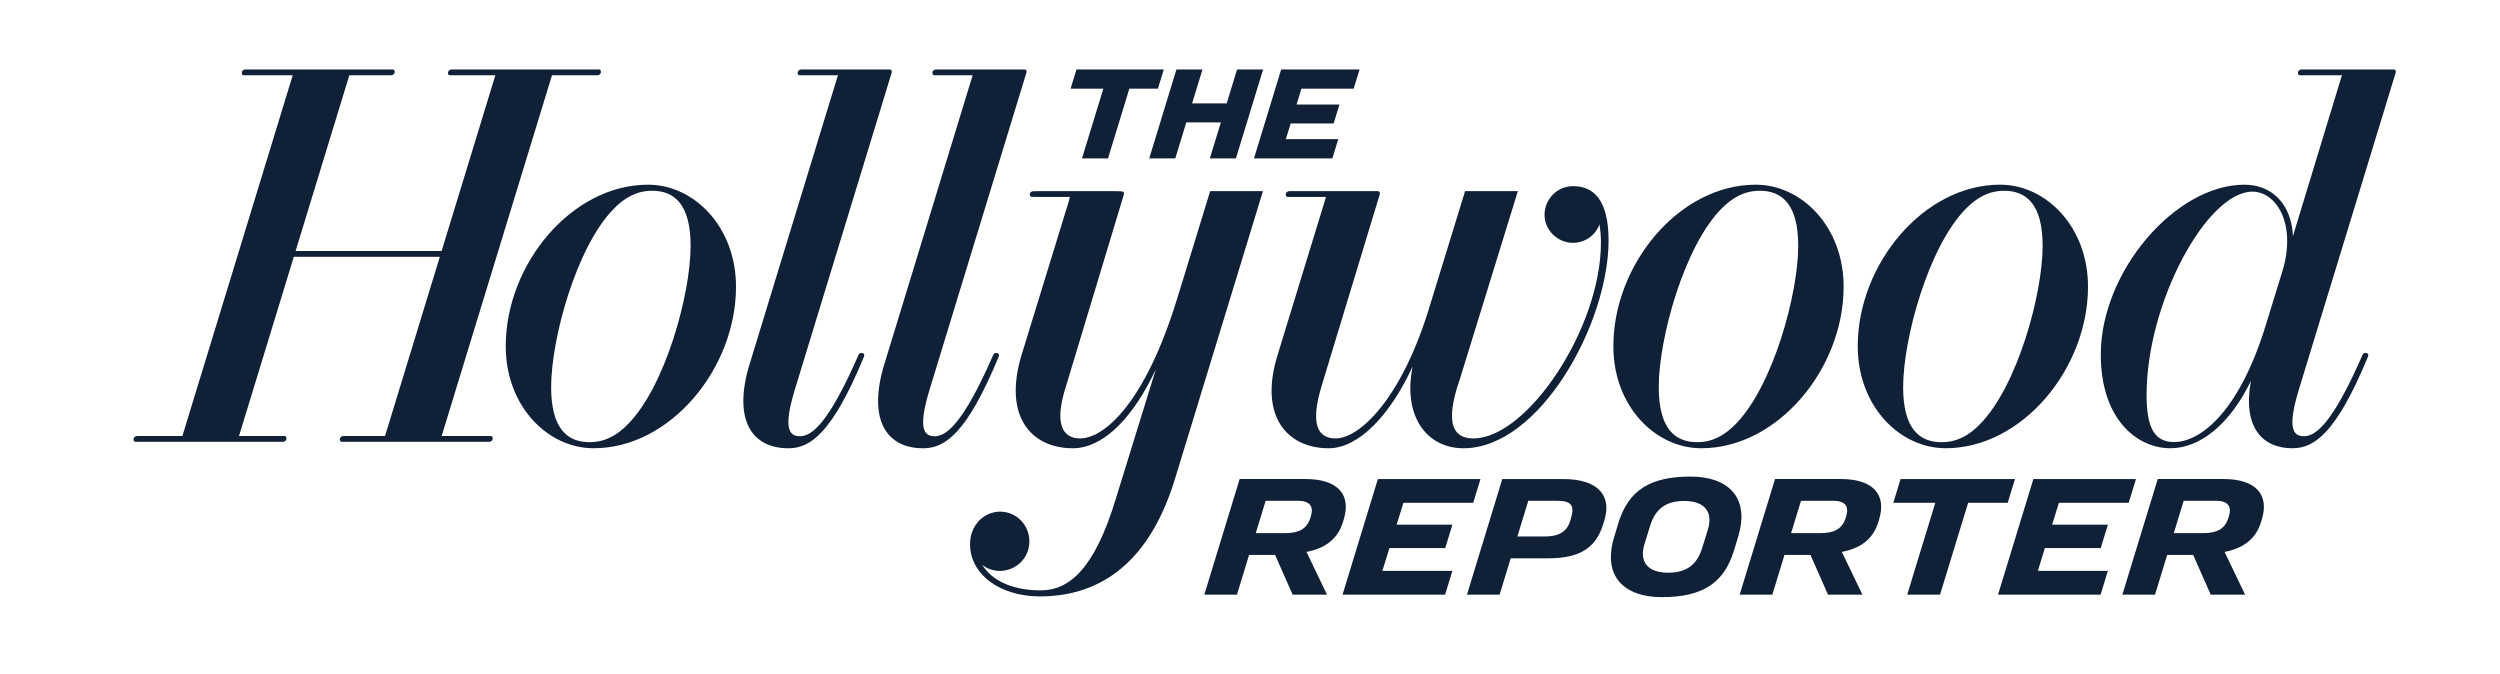 <svg width="167" height="45" viewBox="0 0 167 45" fill="none" xmlns="http://www.w3.org/2000/svg">
<path d="M152.461 18.127L151.377 21.646C149.464 27.913 146.756 29.53 145.239 29.53C143.916 29.53 143.392 28.582 143.392 26.385C143.392 20.203 147.42 12.801 150.467 12.801C152.007 12.801 153.442 14.877 152.463 18.127H152.461ZM160.029 4.862C160.072 4.714 160.005 4.639 159.891 4.639H153.748C153.605 4.639 153.501 4.736 153.501 4.871C153.501 4.97 153.555 5.027 153.635 5.027H156.441L153.168 15.773C153.078 13.673 151.796 12.337 149.931 12.337C145.303 12.337 140.332 18.154 140.332 23.677C140.332 28.011 142.759 29.943 144.979 29.943C146.902 29.943 148.911 28.431 150.36 25.448C149.796 28.539 151.123 29.943 153.133 29.943C154.586 29.943 156.056 28.96 158.181 23.826C158.244 23.673 158.167 23.576 158.013 23.576C157.912 23.576 157.854 23.618 157.811 23.715C155.778 28.387 154.644 29.141 153.905 29.141C153.184 29.141 152.791 28.623 153.525 26.152L160.029 4.863L160.029 4.862ZM127.13 25.858C127.13 22.656 128.806 16.481 131.332 13.93C132.039 13.212 132.84 12.745 133.879 12.745C135.375 12.745 136.448 13.664 136.448 16.425C136.448 19.628 134.772 25.803 132.246 28.354C131.539 29.072 130.738 29.539 129.699 29.539C128.201 29.539 127.129 28.62 127.129 25.859L127.13 25.858ZM139.479 19.154C139.479 15.132 136.663 12.336 133.607 12.336C128.489 12.336 124.097 17.66 124.097 23.124C124.097 27.148 126.913 29.942 129.969 29.942C135.087 29.942 139.478 24.619 139.478 19.154L139.479 19.154ZM115.005 13.928C115.713 13.21 116.514 12.742 117.553 12.742C119.048 12.742 120.121 13.662 120.121 16.423C120.121 19.625 118.445 25.801 115.92 28.352C115.212 29.07 114.411 29.537 113.372 29.537C111.876 29.537 110.804 28.618 110.804 25.856C110.801 22.656 112.478 16.479 115.003 13.928L115.005 13.928ZM113.645 29.943C118.764 29.943 123.155 24.62 123.155 19.155C123.155 15.132 120.339 12.337 117.284 12.337C112.165 12.337 107.773 17.661 107.773 23.125C107.771 27.148 110.587 29.943 113.644 29.943L113.645 29.943ZM105.107 12.433C103.961 12.433 103.175 13.356 103.175 14.353C103.175 15.391 104.068 16.222 105.07 16.222C105.947 16.222 106.628 15.631 106.84 14.987C106.909 15.371 106.943 15.773 106.943 16.193C106.943 21.963 101.996 29.286 98.427 29.286C97.23 29.286 96.4 28.534 97.524 25.308L101.393 12.767H97.868L95.389 20.828C93.55 26.678 90.822 29.286 89.217 29.286C88.111 29.286 87.453 28.48 88.302 25.721L92.165 12.991C92.208 12.843 92.141 12.768 92.027 12.768H86.135C85.992 12.768 85.887 12.864 85.887 13C85.887 13.099 85.941 13.156 86.022 13.156H88.577L85.333 23.748C84.089 27.792 85.973 29.944 88.76 29.944C90.737 29.944 92.851 27.772 94.362 24.48C93.689 27.834 95.327 29.944 97.76 29.944C102.859 29.944 107.453 21.607 107.453 16.046C107.45 13.357 106.448 12.436 105.106 12.436L105.107 12.433ZM66.545 23.577C66.444 23.577 66.385 23.619 66.343 23.716C64.31 28.388 63.176 29.142 62.437 29.142C61.716 29.142 61.324 28.625 62.057 26.153L68.561 4.864C68.604 4.716 68.538 4.64 68.423 4.64H62.531C62.388 4.64 62.284 4.737 62.284 4.872C62.284 4.971 62.337 5.028 62.418 5.028H64.973L58.98 24.637C58.001 28.226 59.34 29.945 61.666 29.945C63.118 29.945 64.589 28.962 66.713 23.827C66.775 23.674 66.698 23.578 66.544 23.578L66.545 23.577ZM57.545 23.577C57.444 23.577 57.385 23.619 57.343 23.716C55.31 28.388 54.176 29.142 53.437 29.142C52.716 29.142 52.323 28.625 53.057 26.153L59.561 4.864C59.604 4.716 59.537 4.64 59.423 4.64H53.531C53.388 4.64 53.283 4.737 53.283 4.872C53.283 4.971 53.337 5.028 53.418 5.028H55.973L49.979 24.637C49 28.226 50.34 29.945 52.665 29.945C54.118 29.945 55.588 28.962 57.713 23.827C57.772 23.674 57.695 23.578 57.541 23.578L57.545 23.577ZM41.931 28.352C41.224 29.07 40.423 29.537 39.384 29.537C37.888 29.537 36.816 28.619 36.816 25.857C36.816 22.655 38.491 16.479 41.017 13.928C41.724 13.21 42.526 12.743 43.564 12.743C45.06 12.743 46.133 13.662 46.133 16.424C46.133 19.626 44.459 25.8 41.931 28.352L41.931 28.352ZM43.294 12.337C38.175 12.337 33.783 17.66 33.783 23.125C33.783 27.148 36.6 29.943 39.655 29.943C44.774 29.943 49.165 24.62 49.165 19.155C49.165 15.132 46.347 12.337 43.292 12.337L43.294 12.337ZM32.78 29.126H29.502L36.872 5.028H39.894C40.037 5.028 40.142 4.932 40.142 4.796C40.142 4.697 40.088 4.64 40.007 4.64H30.173C30.029 4.64 29.925 4.737 29.925 4.872C29.925 4.971 29.979 5.028 30.06 5.028H33.09L29.5 16.768H19.745L23.335 5.028H26.118C26.261 5.028 26.365 4.932 26.365 4.796C26.365 4.697 26.312 4.64 26.231 4.64H16.397C16.254 4.64 16.149 4.737 16.149 4.872C16.149 4.971 16.203 5.028 16.284 5.028H19.553L12.184 29.126H9.169C9.026 29.126 8.922 29.223 8.922 29.358C8.922 29.457 8.975 29.514 9.056 29.514H18.891C19.034 29.514 19.138 29.417 19.138 29.282C19.138 29.183 19.085 29.126 19.004 29.126H15.965L19.626 17.156H29.381L25.721 29.126H22.945C22.803 29.126 22.698 29.223 22.698 29.358C22.698 29.457 22.752 29.514 22.833 29.514H32.667C32.81 29.514 32.914 29.417 32.914 29.282C32.914 29.183 32.86 29.126 32.78 29.126L32.78 29.126ZM68.795 13.001C68.795 13.09 68.841 13.143 68.914 13.145C68.916 13.152 69.395 13.157 69.402 13.157H71.468L71.381 13.493L68.236 23.729C66.997 27.848 68.906 29.936 71.661 29.944C71.793 29.945 71.927 29.937 72.061 29.92C73.834 29.693 75.704 27.901 77.212 24.66C77.213 24.658 77.165 24.814 77.166 24.811C77.166 24.811 74.546 33.286 74.546 33.286C73.109 38.059 71.398 39.417 69.555 39.436C69.155 39.439 68.776 39.412 68.42 39.356C67.087 39.148 66.111 38.56 65.618 37.73C65.913 37.979 66.362 38.151 66.86 38.138C67.497 38.102 68.036 37.8 68.375 37.343C68.631 36.999 68.773 36.571 68.762 36.102C68.746 35.438 68.398 34.841 67.87 34.495C67.552 34.287 67.172 34.169 66.762 34.179C66.011 34.197 65.335 34.645 65.007 35.363C64.868 35.667 64.792 36.018 64.798 36.403C64.822 38.169 66.422 39.555 68.726 39.8C68.974 39.827 69.231 39.84 69.494 39.84C73.044 39.83 76.634 38.065 78.49 31.986L84.364 12.769H80.839C80.839 12.769 79.188 18.151 79.188 18.151C79.179 18.178 78.637 19.943 78.628 19.968C76.533 26.792 73.837 29.269 72.162 29.285C72.031 29.287 71.907 29.275 71.791 29.25C70.912 29.068 70.528 28.136 71.102 26.152L75.073 12.992C75.111 12.861 75.052 12.794 74.955 12.79C74.955 12.776 74.322 12.769 74.308 12.769H69.471C69.463 12.769 69.028 12.772 69.024 12.776C68.884 12.778 68.788 12.869 68.788 12.999L68.795 13.001Z" fill="#0F2037"/>
<path d="M93.747 33.587L93.296 35.047H97.021L96.543 36.612H92.812L92.341 38.136H97.018L96.535 39.723H89.682L92.043 32H98.897L98.411 33.587H93.747L93.747 33.587ZM86.683 33.452H84.545L83.885 35.613H85.853C86.74 35.613 87.303 35.351 87.541 34.573L87.563 34.505C87.77 33.817 87.498 33.451 86.683 33.451L86.683 33.452ZM89.769 34.677L89.711 34.865C89.385 35.956 88.577 36.621 87.272 36.867L88.645 39.722H86.348L85.177 37.069H83.439L82.628 39.722H80.448L82.809 31.999H87.211C89.433 31.999 90.25 33.1 89.767 34.675L89.769 34.677ZM122.444 33.452H120.306L119.646 35.613H121.614C122.502 35.613 123.061 35.351 123.299 34.573L123.32 34.505C123.533 33.817 123.26 33.451 122.445 33.451L122.444 33.452ZM125.532 34.677L125.474 34.865C125.149 35.956 124.341 36.621 123.036 36.867L124.409 39.722H122.111L120.94 37.069H119.202L118.392 39.722H116.211L118.572 31.999H122.974C125.195 31.999 126.011 33.1 125.53 34.675L125.532 34.677ZM148.008 33.452H145.87L145.21 35.613H147.178C148.066 35.613 148.628 35.351 148.867 34.573L148.888 34.505C149.098 33.817 148.826 33.451 148.008 33.451L148.008 33.452ZM151.096 34.677L151.038 34.865C150.713 35.956 149.905 36.621 148.6 36.867L149.973 39.722H147.675L146.505 37.069H144.766L143.956 39.722H141.775L144.137 31.999H148.538C150.76 31.999 151.577 33.1 151.095 34.675L151.096 34.677ZM142.197 33.587L142.682 32H135.83L133.468 39.723H140.321L140.804 38.136H136.127L136.598 36.612H140.329L140.808 35.048H137.082L137.534 33.587H142.195L142.197 33.587ZM104.035 33.452H102.09L101.36 35.838H103.187C104.111 35.838 104.665 35.533 104.888 34.802L104.939 34.631C105.202 33.78 104.96 33.453 104.036 33.453L104.035 33.452ZM107.175 34.747L107.089 35.023C106.614 36.581 105.55 37.296 103.415 37.296H100.915L100.173 39.723H97.992L100.354 32H104.415C106.875 32.003 107.649 33.202 107.174 34.748L107.175 34.747ZM134.115 33.587L134.601 32H126.958L126.473 33.587H129.279L127.401 39.723H129.594L131.472 33.587H134.116H134.115ZM78.51 10.579L79.245 8.175H81.554L80.819 10.579H82.56L84.376 4.639H82.636L81.942 6.908H79.632L80.326 4.639H78.586L76.77 10.579H78.511H78.51ZM72.279 10.579H74.016L75.44 5.922H77.349L77.741 4.639H71.91L71.517 5.922H73.704L72.279 10.578L72.279 10.579ZM89.003 10.579L89.396 9.296H85.894L86.217 8.249H89.088L89.475 6.982H86.609L86.937 5.922H90.425L90.82 4.639H85.583L83.767 10.58H89.001L89.003 10.579ZM114.09 35.362C114.441 34.202 113.883 33.465 112.502 33.465C111.246 33.465 110.564 34.024 110.223 35.141L109.847 36.359C109.496 37.52 110.054 38.257 111.434 38.257C112.69 38.257 113.373 37.697 113.714 36.581L114.09 35.361L114.09 35.362ZM108.107 34.942C108.782 32.733 110.254 31.835 112.927 31.835C115.433 31.835 116.912 33.221 116.106 35.857L115.827 36.782C115.152 38.991 113.68 39.889 111.007 39.889C108.501 39.889 107.022 38.503 107.828 35.868L108.108 34.941L108.107 34.942Z" fill="#0F2037"/>
</svg>
